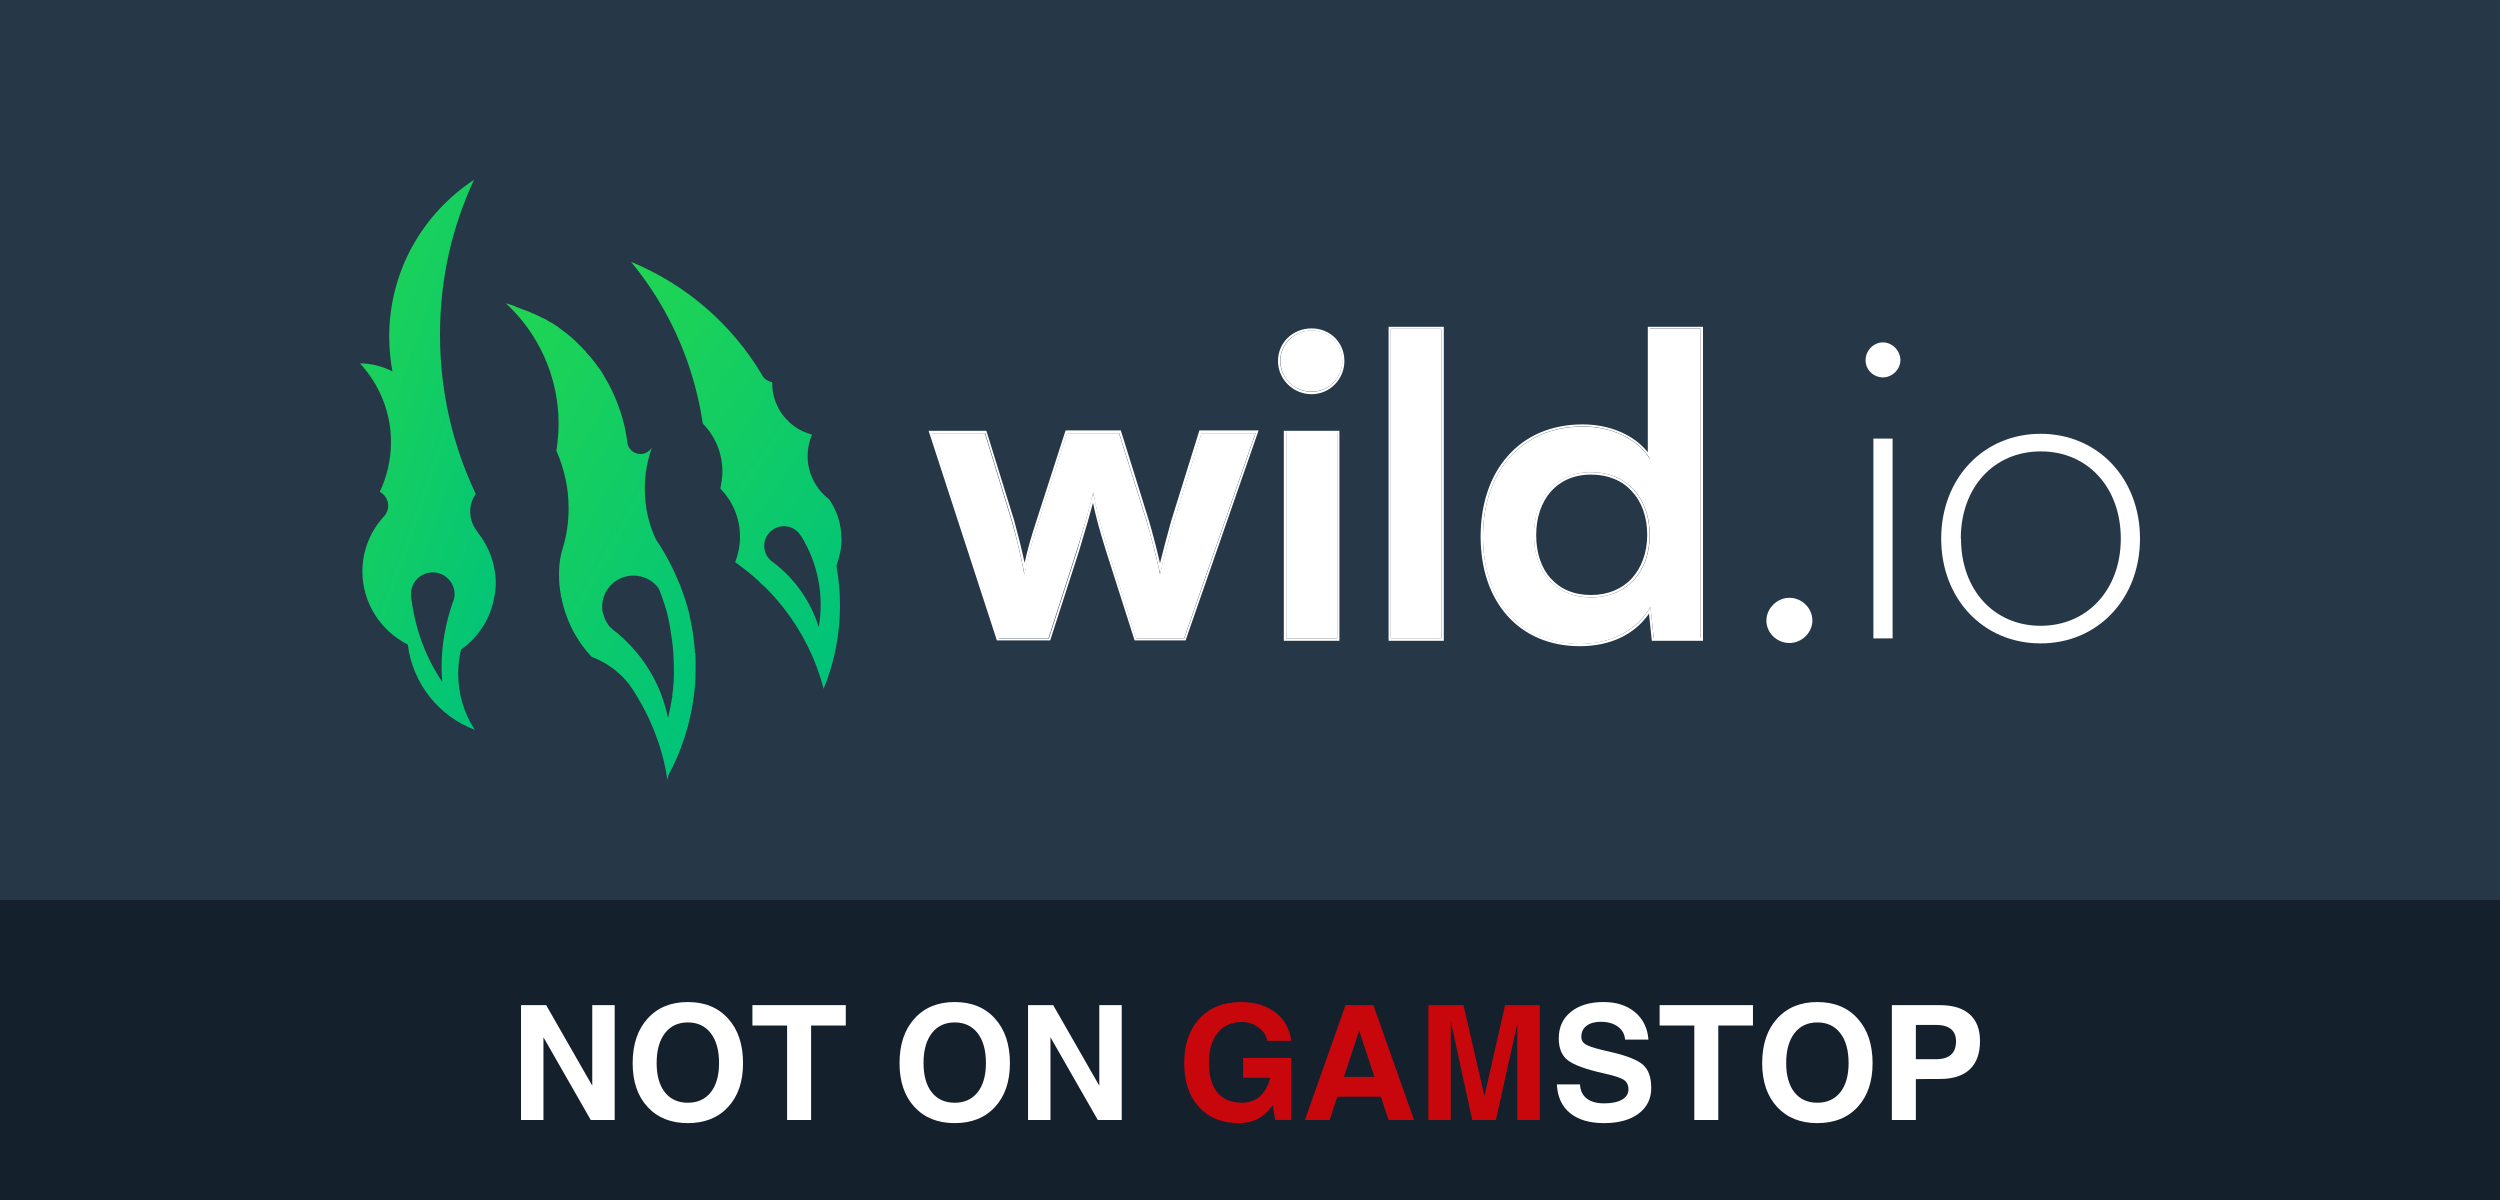<?xml version="1.0" encoding="UTF-8"?>
<svg xmlns="http://www.w3.org/2000/svg" width="125" height="60" viewBox="0 0 125 60" fill="none">
  <rect width="125" height="60" fill="#263747"></rect>
  <rect width="125" height="15" transform="translate(0 45)" fill="#14212D"></rect>
  <path d="M27.172 56H26.613H26.051V50.258H26.68H27.309L29.613 54.285V50.258H30.172H30.734V56H30.137H29.539L27.172 51.863V56ZM34.391 56.156C33.547 56.156 32.876 55.887 32.379 55.348C31.881 54.809 31.633 54.079 31.633 53.16C31.633 52.223 31.881 51.479 32.379 50.93C32.876 50.378 33.547 50.102 34.391 50.102C35.24 50.102 35.911 50.378 36.406 50.93C36.904 51.479 37.152 52.223 37.152 53.16C37.152 54.079 36.904 54.809 36.406 55.348C35.911 55.887 35.24 56.156 34.391 56.156ZM34.391 55.137C34.88 55.137 35.263 54.962 35.539 54.613C35.815 54.262 35.953 53.775 35.953 53.152C35.953 52.517 35.815 52.02 35.539 51.66C35.263 51.301 34.88 51.121 34.391 51.121C33.904 51.121 33.522 51.301 33.246 51.66C32.97 52.02 32.832 52.517 32.832 53.152C32.832 53.775 32.969 54.262 33.242 54.613C33.518 54.962 33.901 55.137 34.391 55.137ZM39.355 56V51.277H37.621V50.77V50.258H42.289V50.766V51.277H40.555V56H39.957H39.355ZM47.734 56.156C46.891 56.156 46.22 55.887 45.723 55.348C45.225 54.809 44.977 54.079 44.977 53.16C44.977 52.223 45.225 51.479 45.723 50.93C46.22 50.378 46.891 50.102 47.734 50.102C48.583 50.102 49.255 50.378 49.75 50.93C50.247 51.479 50.496 52.223 50.496 53.16C50.496 54.079 50.247 54.809 49.75 55.348C49.255 55.887 48.583 56.156 47.734 56.156ZM47.734 55.137C48.224 55.137 48.607 54.962 48.883 54.613C49.159 54.262 49.297 53.775 49.297 53.152C49.297 52.517 49.159 52.02 48.883 51.66C48.607 51.301 48.224 51.121 47.734 51.121C47.247 51.121 46.866 51.301 46.59 51.66C46.314 52.02 46.176 52.517 46.176 53.152C46.176 53.775 46.312 54.262 46.586 54.613C46.862 54.962 47.245 55.137 47.734 55.137ZM52.523 56H51.965H51.402V50.258H52.031H52.66L54.965 54.285V50.258H55.523H56.086V56H55.488H54.891L52.523 51.863V56ZM81.254 51.98C81.233 51.707 81.113 51.491 80.894 51.332C80.676 51.171 80.391 51.09 80.039 51.09C79.734 51.09 79.496 51.158 79.324 51.293C79.152 51.426 79.066 51.612 79.066 51.852C79.066 52.023 79.156 52.156 79.336 52.25C79.513 52.344 79.889 52.454 80.465 52.582C81.301 52.77 81.859 52.986 82.141 53.23C82.422 53.473 82.562 53.862 82.562 54.398C82.562 54.938 82.35 55.366 81.926 55.684C81.501 55.999 80.927 56.156 80.203 56.156C79.477 56.156 78.909 55.988 78.5 55.652C78.091 55.316 77.872 54.839 77.844 54.219H79C79.013 54.523 79.124 54.758 79.332 54.922C79.54 55.086 79.831 55.168 80.203 55.168C80.586 55.168 80.884 55.107 81.098 54.984C81.314 54.859 81.422 54.688 81.422 54.469C81.422 54.253 81.345 54.094 81.191 53.992C81.04 53.891 80.717 53.785 80.223 53.676C79.311 53.473 78.702 53.253 78.394 53.016C78.09 52.781 77.938 52.415 77.938 51.918C77.938 51.361 78.139 50.919 78.543 50.594C78.947 50.266 79.492 50.102 80.18 50.102C80.823 50.102 81.346 50.271 81.75 50.609C82.154 50.948 82.378 51.405 82.422 51.98H81.254ZM84.715 56V51.277H82.981V50.77V50.258H87.648V50.766V51.277H85.914V56H85.316H84.715ZM90.867 56.156C90.023 56.156 89.353 55.887 88.856 55.348C88.358 54.809 88.109 54.079 88.109 53.16C88.109 52.223 88.358 51.479 88.856 50.93C89.353 50.378 90.023 50.102 90.867 50.102C91.716 50.102 92.388 50.378 92.883 50.93C93.38 51.479 93.629 52.223 93.629 53.16C93.629 54.079 93.38 54.809 92.883 55.348C92.388 55.887 91.716 56.156 90.867 56.156ZM90.867 55.137C91.357 55.137 91.74 54.962 92.016 54.613C92.292 54.262 92.43 53.775 92.43 53.152C92.43 52.517 92.292 52.02 92.016 51.66C91.74 51.301 91.357 51.121 90.867 51.121C90.38 51.121 89.999 51.301 89.723 51.66C89.447 52.02 89.309 52.517 89.309 53.152C89.309 53.775 89.445 54.262 89.719 54.613C89.995 54.962 90.378 55.137 90.867 55.137ZM94.594 56V50.258H95.191H96.996C97.65 50.258 98.147 50.411 98.488 50.719C98.829 51.023 99 51.469 99 52.055C99 52.675 98.829 53.146 98.488 53.469C98.147 53.789 97.65 53.949 96.996 53.949C96.533 53.947 96.132 53.949 95.793 53.957V56H95.195H94.594ZM95.793 52.961H96.793C97.129 52.961 97.38 52.887 97.547 52.738C97.716 52.59 97.801 52.366 97.801 52.066C97.801 51.793 97.716 51.589 97.547 51.453C97.38 51.315 97.129 51.246 96.793 51.246H95.793V52.961Z" fill="white"></path>
  <path d="M61.938 56.156C61.102 56.156 60.438 55.887 59.945 55.348C59.456 54.809 59.211 54.079 59.211 53.16C59.211 52.223 59.466 51.479 59.977 50.93C60.487 50.378 61.177 50.102 62.047 50.102C62.745 50.102 63.319 50.276 63.77 50.625C64.223 50.974 64.487 51.445 64.562 52.039H63.359C63.328 51.789 63.188 51.57 62.938 51.383C62.688 51.193 62.411 51.098 62.109 51.098C61.589 51.098 61.181 51.279 60.887 51.641C60.592 52 60.445 52.5 60.445 53.141C60.445 53.792 60.586 54.288 60.867 54.629C61.151 54.967 61.565 55.137 62.109 55.137H62.105C62.569 55.137 62.931 54.96 63.191 54.605C63.335 54.405 63.44 54.169 63.508 53.898V53.887H62.156V52.898H64.562V55.996H63.762L63.645 55.254L63.574 55.348C63.171 55.887 62.624 56.156 61.934 56.156H61.938ZM65.246 56L67.277 50.258H67.973H68.668L70.703 56H70.066H69.43L69.043 54.832H66.863L66.484 56H65.867H65.246ZM67.957 51.535L67.195 53.844H68.723L67.957 51.535ZM72.539 56H71.981H71.418V50.258H72.297H73.176L74.223 54.809L75.254 50.258H76.121H76.988V56H76.43H75.867V51.172L74.793 56H74.203H73.613L72.539 51.066V56Z" fill="#C8070D"></path>
  <path d="M89.47 32.15C90.1 32.15 90.62 31.62 90.62 31.03C90.62 30.4 90.09 29.89 89.47 29.89C88.85 29.89 88.32 30.42 88.32 31.03C88.32 31.64 88.84 32.15 89.47 32.15Z" fill="white"></path>
  <path d="M94.15 18.87C94.61 18.87 95.02 18.47 95.02 18.01C95.02 17.53 94.61 17.12 94.15 17.12C93.67 17.12 93.28 17.53 93.28 18.01C93.27 18.48 93.67 18.87 94.15 18.87ZM93.67 31.92H94.63V21.93H93.67V31.92Z" fill="white"></path>
  <path d="M97.06 26.93C97.06 29.95 99.17 32.17 102.03 32.17C104.89 32.17 107 29.94 107 26.93C107 23.92 104.89 21.69 102.03 21.69C99.17 21.69 97.06 23.92 97.06 26.93ZM98.04 26.93C98.04 24.37 99.69 22.57 102.04 22.57C104.39 22.57 106.04 24.38 106.04 26.93C106.04 29.48 104.37 31.29 102.03 31.29C99.69 31.29 98.05 29.48 98.05 26.93H98.04Z" fill="white"></path>
  <path d="M49.93 31.92H52.42L53.84 27.51C54.37 25.83 54.55 25.1 54.66 24.62C54.74 25.15 54.97 26.12 55.39 27.47L56.81 31.93H59.2L62.77 21.66H60.07L58.69 26.07C58.51 26.71 58.16 27.94 58 28.71C57.87 28.02 57.46 26.48 57.33 26.07L55.95 21.66H53.35L51.93 26.07C51.6 27.09 51.4 27.74 51.22 28.73C51.04 27.77 50.82 26.88 50.59 26.07L49.24 21.66H46.59L49.92 31.93L49.93 31.92Z" fill="white"></path>
  <path d="M65.59 19.58C66.43 19.58 67.12 18.89 67.12 18.04C67.12 17.19 66.43 16.52 65.59 16.52C64.75 16.52 64.02 17.18 64.02 18.04C64.02 18.9 64.71 19.58 65.59 19.58ZM64.31 31.92H66.86V21.65H64.31V31.92Z" fill="white"></path>
  <path d="M72.07 31.92V16.44H69.54V31.91H72.07V31.92Z" fill="white"></path>
  <path d="M78.98 32.2C80.55 32.2 81.88 31.51 82.52 30.33L82.69 31.93H85.03V16.44H82.5V22.95C81.86 21.93 80.58 21.33 79.14 21.33C76.03 21.33 74.15 23.62 74.15 26.83C74.14 30.01 76 32.2 78.98 32.2ZM79.56 29.87C77.78 29.87 76.7 28.58 76.7 26.75C76.7 24.92 77.79 23.61 79.56 23.61C81.33 23.61 82.49 24.9 82.49 26.75C82.49 28.6 81.33 29.87 79.56 29.87Z" fill="white"></path>
  <path fill-rule="evenodd" clip-rule="evenodd" d="M49.85 32.04L46.43 21.54H49.32L50.71 26.03C50.89 26.68 51.07 27.4 51.23 28.14C51.39 27.42 51.56 26.84 51.83 26.01L53.28 21.52H56.04L57.44 26.01C57.54 26.34 57.83 27.39 58 28.16C58.18 27.43 58.42 26.54 58.57 26.01L59.97 21.52H62.93L59.28 32.02H56.73L55.28 27.48C54.97 26.49 54.76 25.7 54.65 25.14C54.52 25.63 54.32 26.34 53.96 27.53L52.51 32.02H49.85V32.04ZM54.59 24.91C54.61 24.81 54.64 24.72 54.66 24.62C54.67 24.7 54.69 24.8 54.72 24.91C54.83 25.47 55.05 26.34 55.4 27.47L56.82 31.93H59.21L62.78 21.66H60.08L58.7 26.07C58.53 26.64 58.25 27.68 58.07 28.44C58.05 28.53 58.02 28.62 58.01 28.71C58 28.63 57.98 28.54 57.95 28.44C57.79 27.69 57.44 26.44 57.34 26.07L55.96 21.66H53.36L51.94 26.07C51.64 26.98 51.46 27.6 51.29 28.44C51.27 28.53 51.26 28.63 51.23 28.74C51.21 28.64 51.2 28.55 51.17 28.44C51 27.59 50.8 26.79 50.61 26.07L49.26 21.66H46.61L49.95 31.93H52.44L53.86 27.52C54.26 26.14 54.47 25.39 54.58 24.91H54.59ZM64.19 32.04V21.54H66.97V32.04H64.19ZM67.22 18.05C67.22 18.96 66.49 19.71 65.58 19.71C64.67 19.71 63.9 18.98 63.9 18.05C63.9 17.12 64.65 16.42 65.58 16.42C66.51 16.42 67.22 17.13 67.22 18.05ZM66.87 31.92H64.31V21.65H66.86V31.92H66.87ZM72.19 32.04H69.43V16.34H72.19V32.04ZM72.07 16.44V31.91H69.54V16.44H72.07ZM82.69 31.92L82.52 30.32C82.49 30.38 82.46 30.43 82.43 30.49C81.76 31.58 80.49 32.19 79 32.19C76.01 32.19 74.15 30.01 74.15 26.82C74.15 23.63 76.03 21.32 79.14 21.32C80.51 21.32 81.71 21.86 82.39 22.77C82.42 22.83 82.47 22.88 82.5 22.94V16.43H85.03V31.9H82.69V31.92ZM82.38 22.6C81.67 21.72 80.46 21.22 79.13 21.22C77.55 21.22 76.26 21.8 75.38 22.81C74.5 23.8 74.03 25.21 74.03 26.83C74.03 28.45 74.5 29.81 75.36 30.78C76.22 31.75 77.47 32.31 78.99 32.31C80.51 32.31 81.73 31.73 82.45 30.68L82.59 32.04H85.15V16.34H82.39V22.6H82.38ZM77.54 28.92C78.01 29.45 78.69 29.75 79.55 29.75C80.41 29.75 81.11 29.44 81.59 28.92C82.07 28.39 82.36 27.64 82.36 26.74C82.36 25.84 82.08 25.08 81.59 24.56C81.11 24.03 80.41 23.73 79.55 23.73C78.69 23.73 78.01 24.05 77.54 24.58C77.07 25.12 76.81 25.87 76.81 26.76C76.81 27.65 77.07 28.41 77.54 28.93V28.92ZM67.11 18.05C67.11 18.91 66.42 19.59 65.58 19.59C64.74 19.59 64.01 18.9 64.01 18.05C64.01 17.2 64.7 16.53 65.58 16.53C66.42 16.53 67.11 17.19 67.11 18.05ZM76.69 26.75C76.69 28.58 77.78 29.87 79.55 29.87C81.32 29.87 82.48 28.6 82.48 26.75C82.48 24.9 81.33 23.61 79.55 23.61C77.77 23.61 76.69 24.91 76.69 26.75Z" fill="white"></path>
  <path d="M24.74 29.74C24.76 29.56 24.79 29.36 24.79 29.18C24.79 28.23 24.46 27.35 23.91 26.65C23.9 26.64 23.89 26.63 23.88 26.6C23.65 26.31 23.51 25.97 23.51 25.58C23.51 25.25 23.61 24.95 23.79 24.7C22.64 22.28 22 19.58 22 16.74C22 13.9 22.61 11.35 23.7 8.99C21.13 10.69 19.46 13.56 19.46 16.84C19.46 17.43 19.52 18.01 19.62 18.57C19.13 18.32 18.59 18.17 18 18.17C18.96 19.21 19.55 20.59 19.55 22.11C19.55 23 19.34 23.84 18.99 24.59C19.24 24.73 19.41 24.98 19.41 25.29C19.41 25.5 19.33 25.68 19.2 25.82C18.53 26.54 18.12 27.51 18.12 28.57C18.12 30.17 19.05 31.55 20.39 32.23C20.63 34.18 21.95 35.82 23.74 36.49C23.21 35.68 22.91 34.72 22.91 33.68C22.91 33.27 22.96 32.87 23.05 32.48C23.95 31.84 24.57 30.87 24.73 29.75L24.74 29.74ZM22.7 29.95C22.68 30.02 22.65 30.1 22.62 30.17C22.28 31.16 22.08 32.24 22.08 33.35C22.08 33.6 22.09 33.85 22.11 34.09C21.29 32.88 20.77 31.47 20.57 29.95C20.56 29.86 20.55 29.77 20.55 29.68C20.56 29.09 21.04 28.62 21.64 28.62C22.24 28.62 22.73 29.11 22.73 29.71C22.73 29.79 22.72 29.88 22.7 29.96V29.95Z" fill="url(#paint0_linear_1244_403)"></path>
  <path d="M34.75 32.69C34.74 32.62 34.74 32.56 34.74 32.51C34.73 32.35 34.72 32.19 34.69 32.04C34.68 31.97 34.68 31.9 34.67 31.83C34.65 31.66 34.62 31.5 34.59 31.33C34.58 31.3 34.58 31.25 34.57 31.22C34.54 31.05 34.5 30.89 34.47 30.73C34.46 30.66 34.44 30.59 34.42 30.52C34.4 30.43 34.37 30.34 34.34 30.25C34.32 30.17 34.29 30.09 34.27 30.01C34.26 29.96 34.24 29.91 34.22 29.86C34.16 29.68 34.09 29.48 34.02 29.3C34.01 29.25 34 29.22 33.97 29.19C33.66 28.41 33.27 27.67 32.8 26.98C32.43 26.2 32.24 25.35 32.24 24.42C32.24 23.7 32.37 23.01 32.6 22.37C32.49 22.56 32.27 22.7 32.03 22.7C31.67 22.7 31.38 22.43 31.36 22.07C31.34 21.9 31.31 21.74 31.28 21.58C31.27 21.56 31.27 21.53 31.27 21.51C31.24 21.36 31.2 21.2 31.16 21.05C31.15 21.03 31.15 21 31.14 20.98C31.09 20.82 31.05 20.67 31 20.51C31 20.51 30.997 20.507 30.99 20.5C30.93 20.33 30.88 20.17 30.81 20.01C30.75 19.87 30.7 19.74 30.63 19.6C30.62 19.59 30.62 19.57 30.61 19.55C30.48 19.29 30.35 19.04 30.19 18.78C30.18 18.76 30.17 18.73 30.16 18.72C30.08 18.59 30 18.47 29.91 18.35H29.9C29.82 18.22 29.73 18.1 29.64 18C29.63 17.99 29.62 17.98 29.62 17.97C29.53 17.86 29.44 17.75 29.33 17.64C29.32 17.63 29.31 17.62 29.3 17.59C29.2 17.49 29.1 17.38 29 17.28H28.99C28.89 17.17 28.78 17.06 28.68 16.97C28.66 16.95 28.63 16.94 28.62 16.91C28.41 16.73 28.18 16.56 27.97 16.4C27.95 16.38 27.91 16.35 27.89 16.34C27.78 16.26 27.65 16.18 27.53 16.11C27.52 16.1 27.51 16.1 27.48 16.09C27.37 16.02 27.26 15.95 27.14 15.9C27.12 15.89 27.09 15.88 27.07 15.87C26.94 15.81 26.82 15.74 26.69 15.69C26.67 15.68 26.64 15.67 26.61 15.66C26.5 15.6 26.37 15.56 26.25 15.51C26.23 15.5 26.22 15.5 26.19 15.49C26.05 15.44 25.93 15.39 25.79 15.34C25.76 15.32 25.72 15.29 25.7 15.29C25.56 15.24 25.42 15.21 25.29 15.16C26.92 16.67 27.93 18.82 27.93 21.2C27.93 21.66 27.88 22.1 27.82 22.54C28.21 23.42 28.43 24.39 28.43 25.41C28.43 26.11 28.33 26.79 28.13 27.44C28.07 27.62 28.03 27.82 28 28.01C27.99 28.07 27.99 28.14 27.98 28.18C27.98 28.2 27.97 28.23 27.97 28.24C27.96 28.4 27.95 28.56 27.95 28.72C27.95 29.09 27.98 29.44 28.05 29.79C28.04 29.81 28.04 29.84 28.03 29.85C28.04 29.84 28.05 29.84 28.06 29.83C28.08 29.97 28.12 30.1 28.15 30.24C28.25 30.62 28.38 30.97 28.54 31.31C28.8 31.87 29.17 32.4 29.58 32.84C30.34 33.13 30.99 33.61 31.47 34.23C31.47 34.23 31.48 34.23 31.48 34.24C31.49 34.25 31.5 34.27 31.51 34.3C31.65 34.48 31.77 34.68 31.89 34.89C32.34 35.63 32.69 36.42 32.97 37.27C33.14 37.8 33.27 38.33 33.35 38.88C33.36 38.93 33.36 38.96 33.37 39.01C33.39 38.93 33.4 38.84 33.42 38.76C34.07 37.56 34.51 36.22 34.69 34.81C34.71 34.63 34.74 34.43 34.75 34.24C34.76 34.18 34.76 34.11 34.76 34.06C34.77 33.99 34.77 33.92 34.77 33.85C34.78 33.69 34.78 33.53 34.78 33.37C34.78 33.11 34.78 32.88 34.77 32.67L34.75 32.69ZM33.62 34.79C33.56 35.17 33.49 35.54 33.4 35.9C33.32 35.5 33.2 35.1 33.06 34.72C32.6 33.51 31.82 32.45 30.84 31.63C30.76 31.58 30.7 31.53 30.63 31.47C30.58 31.42 30.54 31.38 30.49 31.33H30.48C30.43 31.27 30.4 31.22 30.37 31.17C30.29 31.06 30.23 30.92 30.19 30.78C30.19 30.77 30.18 30.77 30.18 30.76C30.17 30.7 30.16 30.65 30.13 30.59C30.13 30.58 30.12 30.56 30.12 30.54C30.11 30.47 30.11 30.4 30.11 30.33C30.11 29.47 30.81 28.78 31.67 28.78C32.2 28.78 32.66 29.03 32.94 29.43C33.04 29.68 33.14 29.94 33.22 30.2C33.28 30.37 33.32 30.54 33.37 30.71C33.38 30.74 33.39 30.79 33.39 30.82C33.44 30.99 33.47 31.17 33.5 31.36C33.53 31.55 33.56 31.75 33.59 31.93C33.59 31.95 33.6 31.98 33.6 31.99C33.62 32.18 33.65 32.38 33.66 32.57C33.67 32.68 33.67 32.81 33.68 32.94C33.69 33.07 33.69 33.19 33.69 33.32C33.71 33.83 33.68 34.31 33.61 34.78L33.62 34.79Z" fill="url(#paint1_linear_1244_403)"></path>
  <path fill-rule="evenodd" clip-rule="evenodd" d="M42.07 26.91C42.07 26.19 41.84 25.52 41.46 24.97C40.81 24.47 40.38 23.69 40.38 22.8C40.38 22.42 40.46 22.06 40.6 21.73C39.45 21.43 38.61 20.39 38.61 19.17V19.11C38.37 19.06 38.17 18.92 38.08 18.71C36.58 16.2 34.29 14.22 31.55 13.09C33.16 15.04 34.32 17.36 34.9 19.91C35 20.32 35.07 20.76 35.14 21.18C35.75 21.8 36.12 22.64 36.12 23.58C36.12 23.88 36.07 24.15 36.02 24.43C36.62 25.05 37 25.89 37 26.83C37 27.29 36.91 27.71 36.76 28.11C37.16 28.4 37.55 28.7 37.92 29.04C38.02 29.15 38.13 29.26 38.25 29.35C38.58 29.68 38.9 30.04 39.19 30.41C40.11 31.59 40.8 32.96 41.18 34.44C41.71 33.16 42 31.74 42 30.27C42 29.6 41.94 28.93 41.82 28.29C41.98 27.84 42.08 27.4 42.08 26.92L42.07 26.91ZM40.93 31.33C40.53 30.07 39.75 28.94 38.65 28.11C38.64 28.1 38.63 28.09 38.62 28.09C38.37 27.91 38.21 27.62 38.21 27.29C38.21 26.75 38.66 26.31 39.2 26.31C39.52 26.31 39.8 26.46 39.98 26.7C40 26.75 40.03 26.78 40.06 26.81C40.89 28.15 41.21 29.76 40.94 31.34L40.93 31.33Z" fill="url(#paint2_linear_1244_403)"></path>
  <defs>
    <linearGradient id="paint0_linear_1244_403" x1="28.3" y1="24.33" x2="11.9" y2="18.64" gradientUnits="userSpaceOnUse">
      <stop stop-color="#00C37A"></stop>
      <stop offset="1" stop-color="#27D84A"></stop>
    </linearGradient>
    <linearGradient id="paint1_linear_1244_403" x1="37.87" y1="31.75" x2="18.24" y2="20.75" gradientUnits="userSpaceOnUse">
      <stop stop-color="#00C37A"></stop>
      <stop offset="1" stop-color="#27D84A"></stop>
    </linearGradient>
    <linearGradient id="paint2_linear_1244_403" x1="44.56" y1="29.25" x2="25.3" y2="15.89" gradientUnits="userSpaceOnUse">
      <stop stop-color="#00C37A"></stop>
      <stop offset="1" stop-color="#27D84A"></stop>
    </linearGradient>
  </defs>
</svg>
